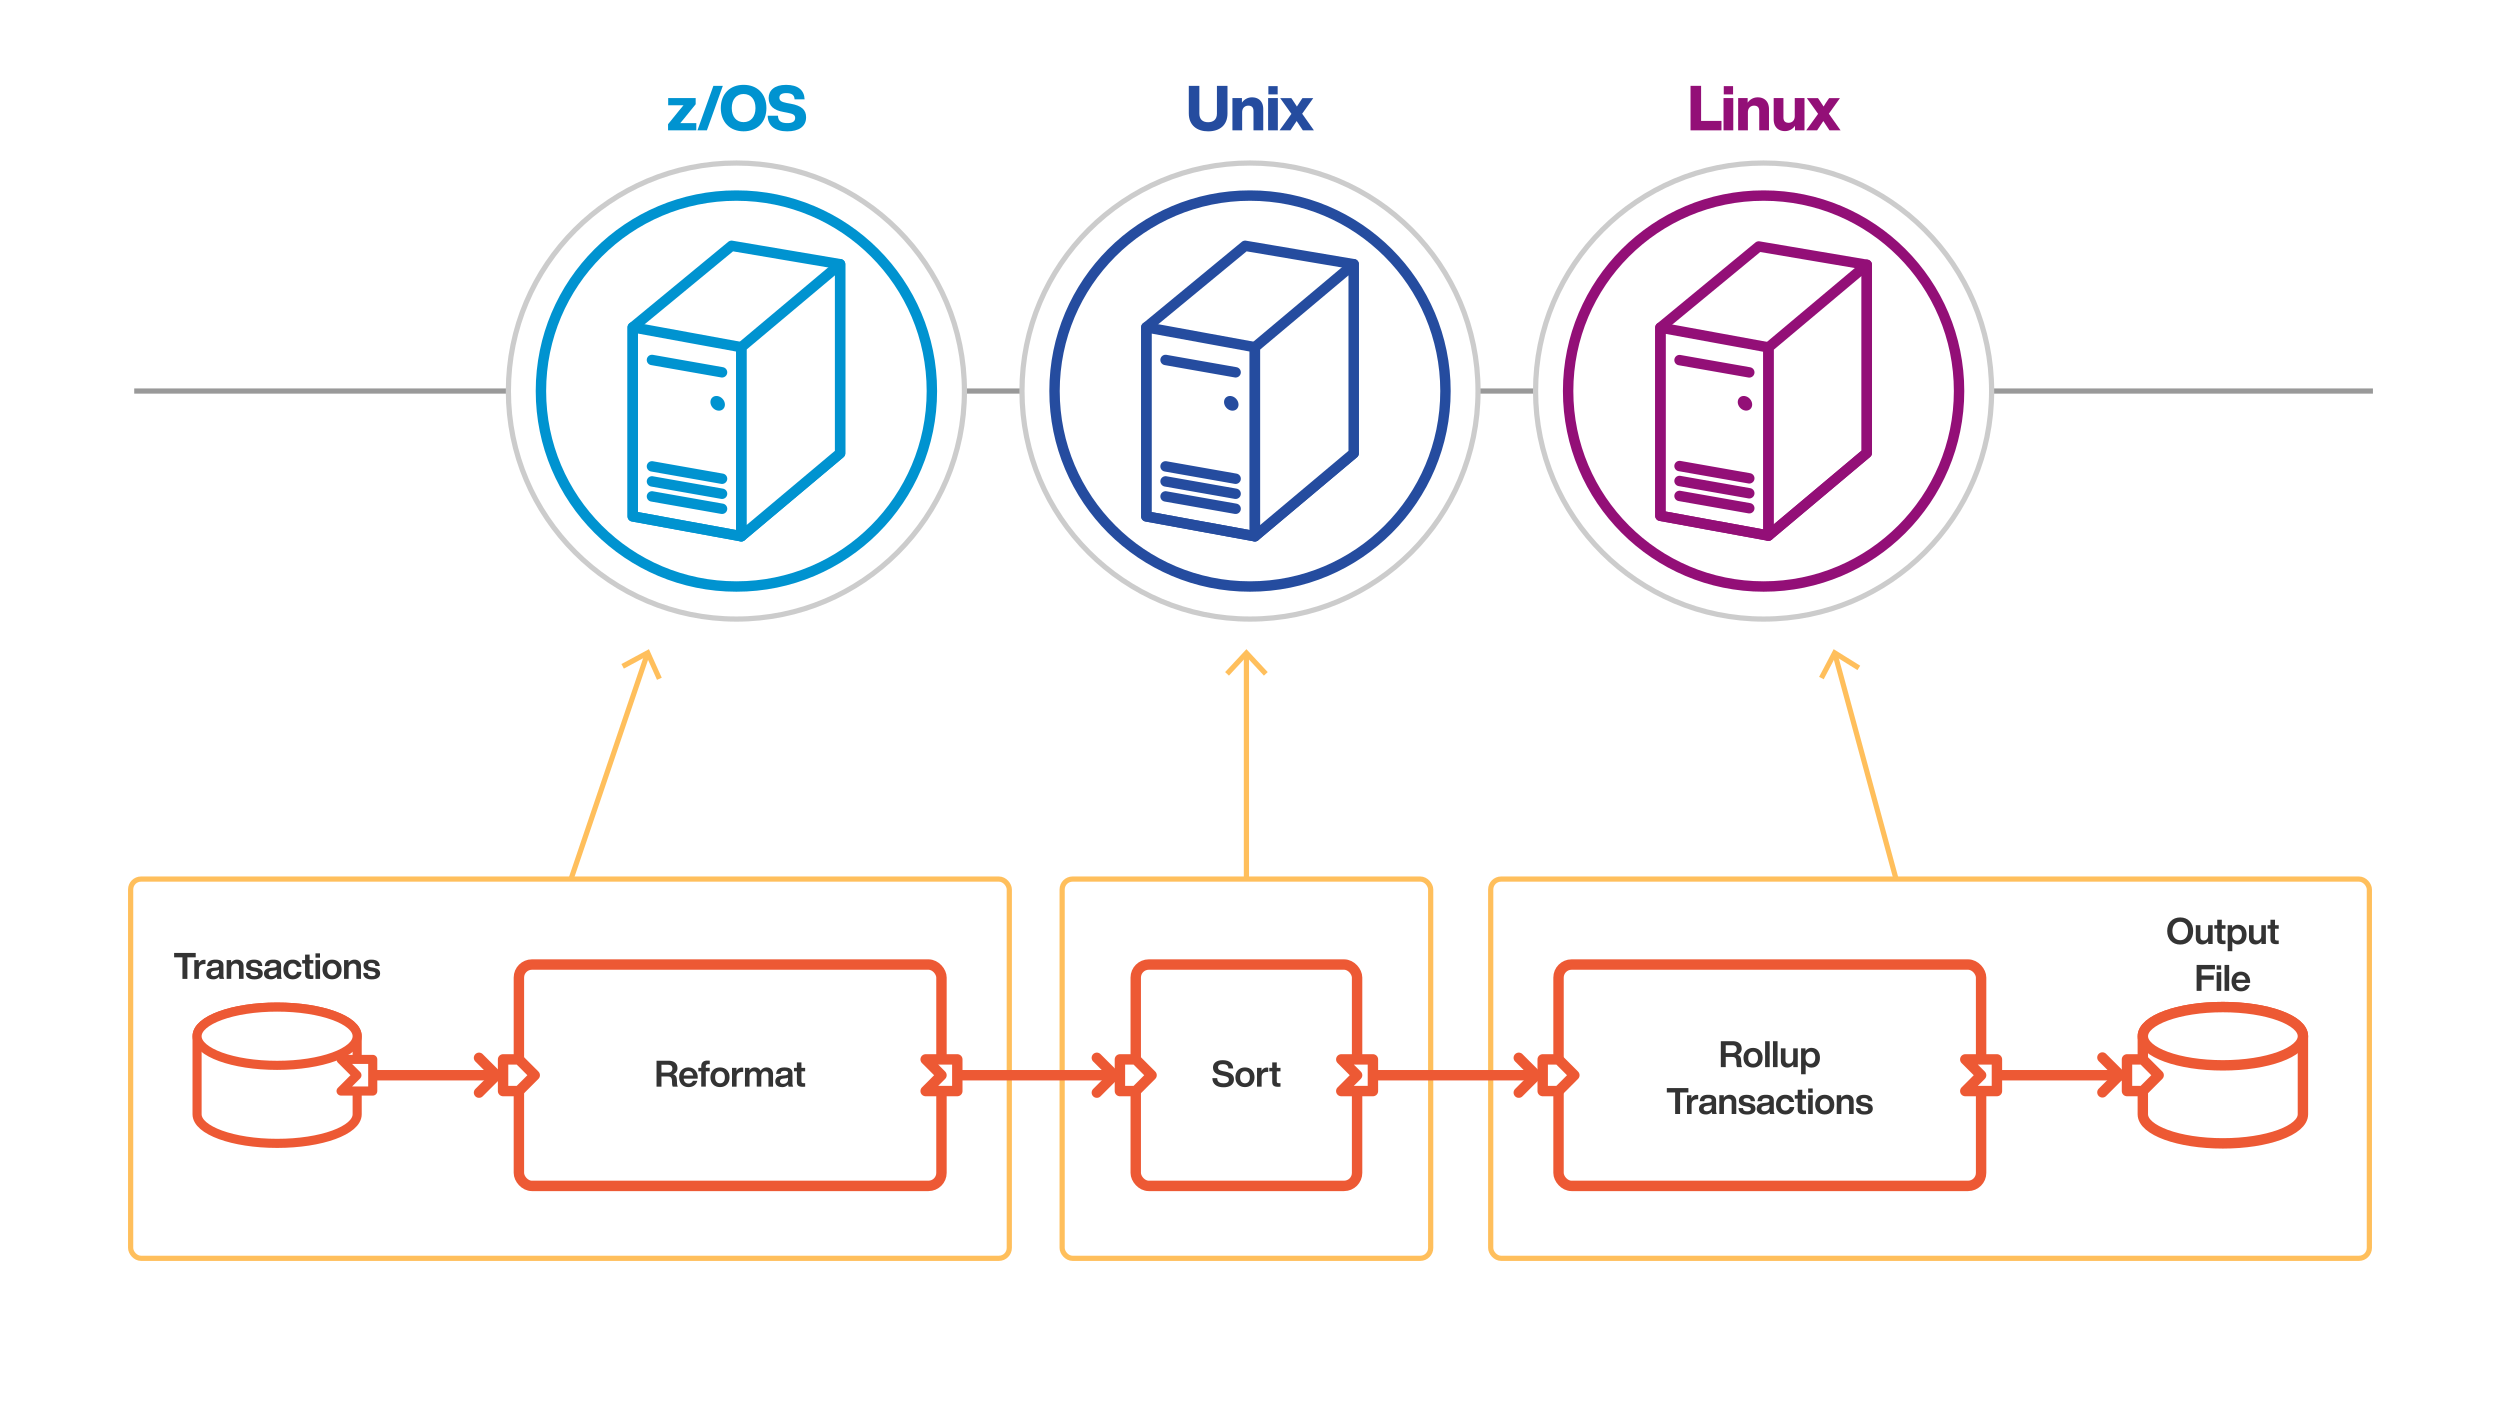 <svg id="Layer_1" data-name="Layer 1" xmlns="http://www.w3.org/2000/svg" xmlns:xlink="http://www.w3.org/1999/xlink" viewBox="0 0 1920 1080"><defs><filter id="Dropshadow_Rev02" x="0" y="0" width="200%" height="200%" name="Dropshadow_Rev02"><feOffset result="offOut" dx="6" dy="8" in="SourceGraphic"/><feColorMatrix result="matrixOut" values="0 0 0 0 0 0 0 0 0 0 0 0 0 0 0 0 0 0 0.5 0" in="offOut"/><feGaussianBlur result="blurOut" stdDeviation="10" in="matrixOut"/></filter></defs><line x1="103.08" y1="300.32" x2="1822.42" y2="300.32" fill="none" stroke="#999" stroke-miterlimit="10" stroke-width="4"/><path d="M534.76,94.54v5.57h-21.7v-4.7l8.78-10.85c1-1.25,2-2.45,3.08-3.7-1.68,0-3.32,0-5,0h-6.76V75.34h21.12v4.71L525.49,90.9c-1,1.24-2,2.44-3.07,3.69,1.68,0,3.31,0,5,0Z" fill="#0093d0"/><path d="M547.88,65.93h7.25l-12.24,34.18h-7.25Z" fill="#0093d0"/><path d="M553.57,83c0-10.8,7-17.85,17.52-17.85s17.52,7,17.52,17.85-7.11,17.86-17.52,17.86S553.57,93.82,553.57,83Zm26.64,0c0-6.76-3.65-10.8-9.12-10.8S562,76.26,562,83s3.6,10.8,9.08,10.8S580.21,89.79,580.21,83Z" fill="#0093d0"/><path d="M589.6,88.88h7.88c.09,4.66,3.17,5.66,7.39,5.66,3.84,0,5.81-1.39,5.81-3.93,0-2.31-1.44-3.22-6.15-4.08L601.75,86c-7.2-1.25-11.43-4.51-11.43-10.71,0-5.8,4.42-10.12,13.35-10.12,9.31,0,14,4.12,14.26,11.13h-7.68c-.2-3.17-1.88-4.8-6.44-4.8-3.55,0-5.23,1.3-5.23,3.46,0,2.4,1.58,3.36,5.81,4.18l2.88.52c8.21,1.49,11.81,4.61,11.81,10.42,0,7.2-5.76,10.8-14.5,10.8C594.84,100.88,589.65,96.27,589.6,88.88Z" fill="#0093d0"/><path d="M913,87.1V65.93h8.11V87.2c0,4.46,2.59,6.67,6.72,6.67s6.77-2.21,6.77-6.67V65.93h8.11V87.1c0,9.08-6,13.78-14.88,13.78C919.27,100.88,913,96.18,913,87.1Z" fill="#254c9f"/><path d="M970.17,83.89v16.22h-7.49V85.38c0-2.74-1.2-4.23-4-4.23-2.31,0-4.71,1.49-4.71,5.14v13.82H946.5V75.34h7.3v3.51a9.22,9.22,0,0,1,7.78-4.08C966.47,74.77,970.17,77.74,970.17,83.89Z" fill="#254c9f"/><path d="M973.91,75.34h7.48v24.77h-7.48Zm.19-9.17h7.15v6.34H974.1Z" fill="#254c9f"/><path d="M1009.09,100.11h-8.5l-.62-.91c-1.44-2.06-2.79-4.18-4.13-6.24-1.34,2.06-2.74,4.18-4.18,6.24l-.62.91h-8.35l9.12-12.67-8.64-12.1h8.54l.91,1.3c1.15,1.73,2.31,3.46,3.41,5.18,1.06-1.72,2.21-3.5,3.36-5.18l.91-1.3h8.31l-8.55,12Z" fill="#254c9f"/><path d="M1322.09,92.86v7.25h-23.76V65.93h8.11V92.86Z" fill="#930f77"/><path d="M1323.67,75.34h7.49v24.77h-7.49Zm.19-9.17H1331v6.34h-7.16Z" fill="#930f77"/><path d="M1358.58,83.89v16.22h-7.49V85.38c0-2.74-1.2-4.23-4-4.23-2.3,0-4.7,1.49-4.7,5.14v13.82h-7.49V75.34h7.3v3.51a9.2,9.2,0,0,1,7.77-4.08C1354.88,74.77,1358.58,77.74,1358.58,83.89Z" fill="#930f77"/><path d="M1385.85,75.34v24.77h-7.29v-3.5a9.19,9.19,0,0,1-7.78,4.08c-4.9,0-8.59-3-8.59-9.12V75.34h7.48V90.08c0,2.74,1.21,4.22,4,4.22,2.3,0,4.7-1.48,4.7-5.13V75.34Z" fill="#930f77"/><path d="M1413.57,100.11h-8.49l-.63-.91c-1.44-2.06-2.78-4.18-4.13-6.24-1.34,2.06-2.73,4.18-4.17,6.24l-.63.91h-8.35l9.12-12.67-8.64-12.1h8.55l.91,1.3c1.15,1.73,2.3,3.46,3.41,5.18,1-1.72,2.2-3.5,3.36-5.18l.91-1.3h8.3l-8.54,12Z" fill="#930f77"/><rect x="1144.86" y="675.13" width="674.81" height="291.26" rx="8" fill="none" stroke="#ffbf5c" stroke-miterlimit="10" stroke-width="4"/><rect x="100.33" y="675.13" width="674.81" height="291.26" rx="8" fill="none" stroke="#ffbf5c" stroke-miterlimit="10" stroke-width="4"/><rect x="815.73" y="675.13" width="283.03" height="291.26" rx="8" fill="none" stroke="#ffbf5c" stroke-miterlimit="10" stroke-width="4"/><line x1="213.52" y1="825.77" x2="383.86" y2="825.77" fill="none" stroke="#ed5934" stroke-miterlimit="10" stroke-width="8"/><line x1="662.26" y1="825.77" x2="857.6" y2="825.77" fill="none" stroke="#ed5934" stroke-miterlimit="10" stroke-width="8"/><line x1="981.46" y1="825.77" x2="1182.29" y2="825.77" fill="none" stroke="#ed5934" stroke-miterlimit="10" stroke-width="8"/><line x1="1460.7" y1="825.77" x2="1631.03" y2="825.77" fill="none" stroke="#ed5934" stroke-miterlimit="10" stroke-width="8"/><g filter="url(#Dropshadow_Rev02)"><path d="M151.35,855.74c0,12.36,27.52,22.37,61.48,22.37s61.48-10,61.48-22.37V795.81c0-12.36-27.52-22.38-61.48-22.38s-61.48,10-61.48,22.38Z" fill="#fff"/></g><path d="M151.35,855.74c0,12.36,27.52,22.37,61.48,22.37s61.48-10,61.48-22.37V795.81c0-12.36-27.52-22.38-61.48-22.38s-61.48,10-61.48,22.38Z" fill="#fff"/><path d="M151.35,855.74c0,12.36,27.52,22.37,61.48,22.37s61.48-10,61.48-22.37V795.81c0-12.36-27.52-22.38-61.48-22.38s-61.48,10-61.48,22.38Z" fill="none" stroke="#ed5934" stroke-miterlimit="10" stroke-width="7"/><ellipse cx="212.83" cy="795.81" rx="61.48" ry="22.38" fill="#fff"/><ellipse cx="212.83" cy="795.81" rx="61.48" ry="22.38" fill="none" stroke="#ed5934" stroke-miterlimit="10" stroke-width="7"/><g filter="url(#Dropshadow_Rev02)"><path d="M1645.69,855.74c0,12.36,27.52,22.37,61.48,22.37s61.48-10,61.48-22.37V795.81c0-12.36-27.52-22.38-61.48-22.38s-61.48,10-61.48,22.38Z" fill="#fff"/></g><path d="M1645.69,855.74c0,12.36,27.52,22.37,61.48,22.37s61.48-10,61.48-22.37V795.81c0-12.36-27.52-22.38-61.48-22.38s-61.48,10-61.48,22.38Z" fill="#fff"/><path d="M1645.69,855.74c0,12.36,27.52,22.37,61.48,22.37s61.48-10,61.48-22.37V795.81c0-12.36-27.52-22.38-61.48-22.38s-61.48,10-61.48,22.38Z" fill="none" stroke="#ed5934" stroke-miterlimit="10" stroke-width="8"/><ellipse cx="1707.17" cy="795.81" rx="61.48" ry="22.38" fill="#fff"/><ellipse cx="1707.17" cy="795.81" rx="61.48" ry="22.38" fill="none" stroke="#ed5934" stroke-miterlimit="10" stroke-width="8"/><g filter="url(#Dropshadow_Rev02)"><rect x="398.51" y="740.77" width="324.54" height="170" rx="10" fill="#fff"/></g><rect x="398.51" y="740.77" width="324.54" height="170" rx="10" fill="#fff"/><rect x="398.51" y="740.77" width="324.54" height="170" rx="10" fill="none" stroke="#ed5934" stroke-miterlimit="10" stroke-width="8"/><g filter="url(#Dropshadow_Rev02)"><rect x="872.25" y="740.77" width="170" height="170" rx="10" fill="#fff"/></g><rect x="872.25" y="740.77" width="170" height="170" rx="10" fill="#fff"/><rect x="872.25" y="740.77" width="170" height="170" rx="10" fill="none" stroke="#ed5934" stroke-miterlimit="10" stroke-width="8"/><g filter="url(#Dropshadow_Rev02)"><rect x="1196.95" y="740.77" width="324.54" height="170" rx="10" fill="#fff"/></g><rect x="1196.95" y="740.77" width="324.54" height="170" rx="10" fill="#fff"/><rect x="1196.95" y="740.77" width="324.54" height="170" rx="10" fill="none" stroke="#ed5934" stroke-miterlimit="10" stroke-width="8"/><polygon points="386.36 837.93 386.36 813.62 398.51 813.62 410.67 825.77 398.51 837.93 386.36 837.93" fill="#fff" stroke="#ed5934" stroke-linejoin="round" stroke-width="8"/><polygon points="860.1 837.93 860.1 813.62 872.25 813.62 884.4 825.77 872.25 837.93 860.1 837.93" fill="#fff" stroke="#ed5934" stroke-linejoin="round" stroke-width="8"/><polygon points="1184.8 837.93 1184.8 813.62 1196.95 813.62 1209.1 825.77 1196.95 837.93 1184.8 837.93" fill="#fff" stroke="#ed5934" stroke-linejoin="round" stroke-width="8"/><polygon points="1633.53 837.93 1633.53 813.62 1645.69 813.62 1657.84 825.77 1645.69 837.93 1633.53 837.93" fill="#fff" stroke="#ed5934" stroke-linejoin="round" stroke-width="8"/><polygon points="286.26 837.93 286.26 813.62 261.95 813.62 274.11 825.77 261.95 837.93 286.26 837.93" fill="#fff" stroke="#ed5934" stroke-linejoin="round" stroke-width="7"/><polygon points="735.21 837.93 735.21 813.62 710.9 813.62 723.05 825.77 710.9 837.93 735.21 837.93" fill="#fff" stroke="#ed5934" stroke-linejoin="round" stroke-width="8"/><polygon points="1054.4 837.93 1054.4 813.62 1030.1 813.62 1042.25 825.77 1030.1 837.93 1054.4 837.93" fill="#fff" stroke="#ed5934" stroke-linejoin="round" stroke-width="8"/><polygon points="1533.64 837.93 1533.64 813.62 1509.34 813.62 1521.49 825.77 1509.34 837.93 1533.64 837.93" fill="#fff" stroke="#ed5934" stroke-linejoin="round" stroke-width="8"/><path d="M150.31,735.24h-6.39v16.55h-3.81V735.24h-6.38v-3.39h16.58Z" fill="#333"/><path d="M157.82,737.17v3.25h-.9c-2.6,0-4.17,1.29-4.17,4v7.34h-3.53V737.34h3.42v2.57a4.41,4.41,0,0,1,4.31-2.8A4.25,4.25,0,0,1,157.82,737.17Z" fill="#333"/><path d="M168.68,751.79a4.74,4.74,0,0,1-.39-1.77,5.35,5.35,0,0,1-4.65,2.1c-3.08,0-5.21-1.54-5.21-4.34,0-2.41,1.46-4.11,5.55-4.51l2.18-.19c1.34-.17,2-.59,2-1.65s-.58-1.8-2.63-1.8-2.85.54-3,2.3H159.1c.2-3,2-4.93,6.5-4.93,4.31,0,6,1.74,6,4.34V749a5.5,5.5,0,0,0,.59,2.75Zm-.48-5.72v-1.31a2.86,2.86,0,0,1-1.65.59l-1.9.22c-2,.22-2.61.92-2.61,2.07s.82,2,2.44,2C166.36,749.6,168.2,748.59,168.2,746.07Z" fill="#333"/><path d="M187.06,742.21v9.58h-3.53v-9a2.41,2.41,0,0,0-2.71-2.75c-1.54,0-3.22,1.07-3.22,3.64v8.1h-3.53V737.34h3.41v2.07A5.35,5.35,0,0,1,182,737C185,737,187.06,738.77,187.06,742.21Z" fill="#333"/><path d="M188.75,747.19h3.44c.2,1.82,1.12,2.47,3.22,2.47s2.86-.65,2.86-1.74-.64-1.54-2.83-1.9l-1.65-.28c-3.11-.53-4.73-1.91-4.73-4.37,0-2.72,2.13-4.37,6-4.37,4.45,0,6.27,1.93,6.38,4.9H198.1c-.08-1.85-1.23-2.38-3-2.38s-2.52.65-2.52,1.68.84,1.49,2.41,1.77l1.82.28c3.47.61,5,1.9,5,4.39,0,2.91-2.38,4.54-6.41,4.54S189,750.69,188.75,747.19Z" fill="#333"/><path d="M213,751.79a4.72,4.72,0,0,1-.4-1.77,5.35,5.35,0,0,1-4.64,2.1c-3.08,0-5.21-1.54-5.21-4.34,0-2.41,1.46-4.11,5.54-4.51l2.19-.19c1.34-.17,2-.59,2-1.65s-.59-1.8-2.63-1.8-2.86.54-3,2.3h-3.47c.2-3,2-4.93,6.5-4.93,4.31,0,6,1.74,6,4.34V749a5.51,5.51,0,0,0,.58,2.75Zm-.48-5.72v-1.31a2.86,2.86,0,0,1-1.65.59l-1.91.22c-2,.22-2.6.92-2.6,2.07s.81,2,2.44,2C210.69,749.6,212.54,748.59,212.54,746.07Z" fill="#333"/><path d="M217.66,744.56c0-4.62,2.82-7.56,7.14-7.56,3.78,0,6.3,2.16,6.72,5.55H228a3,3,0,0,0-3.19-2.61c-2.1,0-3.53,1.46-3.53,4.62s1.48,4.62,3.53,4.62a3.07,3.07,0,0,0,3.24-2.77h3.53c-.39,3.53-3.08,5.71-6.77,5.71C220.51,752.12,217.66,749.18,217.66,744.56Z" fill="#333"/><path d="M237.79,740v7.81c0,.95.48,1.26,1.66,1.26h1.2v2.69c-.64.05-1.29.11-1.85.11-3.05,0-4.51-1-4.51-3.7V740h-2.24v-2.69h2.24v-4.2h3.5v4.2h2.86V740Z" fill="#333"/><path d="M242.29,737.34h3.53v14.45h-3.53Zm0-5.18h3.47v3.3h-3.47Z" fill="#333"/><path d="M247.66,744.56c0-4.59,3-7.56,7.36-7.56s7.34,3,7.34,7.56-2.94,7.56-7.34,7.56S247.66,749.15,247.66,744.56Zm11.11,0c0-3-1.48-4.65-3.75-4.65s-3.75,1.6-3.75,4.65,1.46,4.65,3.75,4.65S258.77,747.61,258.77,744.56Z" fill="#333"/><path d="M277.22,742.21v9.58h-3.53v-9a2.41,2.41,0,0,0-2.71-2.75c-1.54,0-3.22,1.07-3.22,3.64v8.1h-3.53V737.34h3.42v2.07a5.32,5.32,0,0,1,4.5-2.41C275.18,737,277.22,738.77,277.22,742.21Z" fill="#333"/><path d="M278.91,747.19h3.44c.2,1.82,1.12,2.47,3.22,2.47s2.86-.65,2.86-1.74-.64-1.54-2.83-1.9l-1.65-.28c-3.11-.53-4.73-1.91-4.73-4.37,0-2.72,2.13-4.37,6-4.37,4.45,0,6.27,1.93,6.38,4.9h-3.33c-.08-1.85-1.23-2.38-3.05-2.38s-2.52.65-2.52,1.68.84,1.49,2.41,1.77l1.82.28c3.47.61,5,1.9,5,4.39,0,2.91-2.38,4.54-6.41,4.54S279.13,750.69,278.91,747.19Z" fill="#333"/><path d="M520.58,834.56h-3.89a4.88,4.88,0,0,1-.53-2.38l-.09-2.18c-.11-2.55-1.17-3.25-3.19-3.25H508v7.81h-3.78V814.63h9.05c4.59,0,7,2.27,7,5.63a4.75,4.75,0,0,1-3.34,4.76c2.22.7,2.8,2.18,2.89,4.25l.17,3A4.51,4.51,0,0,0,520.58,834.56ZM513,823.78c2,0,3.36-1.06,3.36-3.1s-1.31-2.94-3.5-2.94H508v6Z" fill="#333"/><path d="M535.87,828.43H525.06c.26,2.58,1.71,3.73,3.76,3.73a3.29,3.29,0,0,0,3.3-2.08h3.39c-.73,2.94-3.25,4.82-6.72,4.82-4.26,0-7.2-2.94-7.2-7.56s2.86-7.56,7.14-7.56,7.14,3.22,7.14,7.81ZM525.09,826h7.25c-.28-2.05-1.54-3.45-3.64-3.45C526.83,822.52,525.43,823.59,525.09,826Z" fill="#333"/><path d="M542.05,819.08v1h3v2.68h-3v11.76h-3.5V822.8h-2.24v-2.68h2.24V819c0-2.54,1.26-4.48,4.74-4.48a17.74,17.74,0,0,1,1.82.09v2.71h-1.24C542.61,817.34,542.05,818,542.05,819.08Z" fill="#333"/><path d="M545.6,827.34c0-4.59,3-7.56,7.37-7.56s7.33,3,7.33,7.56-2.94,7.56-7.33,7.56S545.6,831.93,545.6,827.34Zm11.12,0c0-3.05-1.49-4.65-3.75-4.65s-3.76,1.6-3.76,4.65S550.67,832,553,832,556.72,830.39,556.72,827.34Z" fill="#333"/><path d="M570.77,820v3.25h-.89c-2.61,0-4.18,1.28-4.18,4v7.33h-3.52V820.12h3.41v2.57a4.41,4.41,0,0,1,4.31-2.8A4.25,4.25,0,0,1,570.77,820Z" fill="#333"/><path d="M593.7,825v9.54h-3.53v-9c0-1.85-.81-2.75-2.49-2.75s-3,1.07-3,3.78v7.95h-3.5v-9c0-1.85-.84-2.75-2.52-2.75-1.48,0-3,1.07-3,3.78v7.95h-3.53V820.12h3.41v2.07a4.71,4.71,0,0,1,4.12-2.41,4.58,4.58,0,0,1,4.48,2.69,5.21,5.21,0,0,1,4.48-2.69C591.88,819.78,593.7,821.82,593.7,825Z" fill="#333"/><path d="M605.68,834.56a4.83,4.83,0,0,1-.39-1.76,5.38,5.38,0,0,1-4.65,2.1c-3.08,0-5.2-1.54-5.2-4.34,0-2.41,1.45-4.12,5.54-4.51l2.18-.19c1.35-.17,2.05-.59,2.05-1.66s-.59-1.79-2.63-1.79-2.86.53-3,2.3h-3.47c.19-3.05,2-4.93,6.49-4.93,4.32,0,6,1.74,6,4.34v7.7a5.46,5.46,0,0,0,.59,2.74Zm-.47-5.71v-1.31a2.85,2.85,0,0,1-1.65.58l-1.91.23c-2,.22-2.6.92-2.6,2.07s.81,2,2.43,2C603.36,832.38,605.21,831.37,605.21,828.85Z" fill="#333"/><path d="M615.51,822.8v7.82c0,1,.48,1.26,1.66,1.26h1.2v2.68c-.64.06-1.29.12-1.85.12-3,0-4.51-1-4.51-3.7V822.8h-2.24v-2.68H612v-4.2h3.5v4.2h2.86v2.68Z" fill="#333"/><path d="M931.1,828h3.73c0,3.14,2.15,4,4.93,4,2.6,0,4-1,4-2.88,0-1.57-1-2.27-4.09-2.89l-1.68-.33c-3.86-.73-6.41-2.44-6.41-6.05,0-3.31,2.6-5.63,7.39-5.63,5.6,0,8,2.63,8.12,6.38h-3.67c-.14-2.12-1.23-3.33-4.39-3.33-2.41,0-3.59.95-3.59,2.47s.93,2.32,3.89,2.94l1.74.33c4.7.93,6.61,2.75,6.61,5.91,0,4-3.08,6.13-8.07,6.13C934.32,835,931.13,832.58,931.1,828Z" fill="#333"/><path d="M948.78,827.34c0-4.59,3-7.56,7.36-7.56s7.34,3,7.34,7.56-2.94,7.56-7.34,7.56S948.78,831.93,948.78,827.34Zm11.12,0c0-3.05-1.49-4.65-3.76-4.65s-3.75,1.6-3.75,4.65,1.46,4.65,3.75,4.65S959.9,830.39,959.9,827.34Z" fill="#333"/><path d="M974,820v3.25h-.9c-2.6,0-4.17,1.28-4.17,4v7.33h-3.53V820.12h3.42v2.57a4.41,4.41,0,0,1,4.31-2.8A4.25,4.25,0,0,1,974,820Z" fill="#333"/><path d="M980.57,822.8v7.82c0,1,.47,1.26,1.65,1.26h1.2v2.68c-.64.06-1.28.12-1.84.12-3.06,0-4.51-1-4.51-3.7V822.8h-2.24v-2.68h2.24v-4.2h3.5v4.2h2.85v2.68Z" fill="#333"/><path d="M1338,819.56h-3.89a4.88,4.88,0,0,1-.53-2.38l-.09-2.18c-.11-2.55-1.17-3.25-3.19-3.25h-4.93v7.81h-3.78V799.63h9c4.59,0,7,2.27,7,5.63a4.75,4.75,0,0,1-3.34,4.76c2.22.7,2.8,2.18,2.89,4.25l.17,3A4.51,4.51,0,0,0,1338,819.56Zm-7.59-10.78c2,0,3.36-1.06,3.36-3.1s-1.31-2.94-3.5-2.94h-4.9v6Z" fill="#333"/><path d="M1339,812.34c0-4.59,3-7.56,7.37-7.56s7.33,3,7.33,7.56-2.94,7.56-7.33,7.56S1339,816.93,1339,812.34Zm11.12,0c0-3.05-1.49-4.65-3.75-4.65s-3.75,1.6-3.75,4.65,1.45,4.65,3.75,4.65S1350.11,815.39,1350.11,812.34Z" fill="#333"/><path d="M1355.6,799.63h3.52v19.93h-3.52Z" fill="#333"/><path d="M1361.64,799.63h3.53v19.93h-3.53Z" fill="#333"/><path d="M1380.67,805.12v14.44h-3.42v-2.1a5.32,5.32,0,0,1-4.53,2.44c-3,0-5-1.76-5-5.21v-9.57h3.53v9c0,1.85.89,2.75,2.71,2.75,1.54,0,3.22-1.07,3.22-3.64v-8.09Z" fill="#333"/><path d="M1397.7,812.34c0,4.59-2.49,7.56-6.46,7.56a5.19,5.19,0,0,1-4.49-2.21v7.36h-3.52V805.12h3.39v2.07a5.19,5.19,0,0,1,4.62-2.41C1395.21,804.78,1397.7,807.75,1397.7,812.34Zm-3.58-.11c0-3.05-1.43-4.54-3.72-4.54s-3.73,1.6-3.73,4.65,1.43,4.65,3.73,4.65S1394.12,815.28,1394.12,812.23Z" fill="#333"/><path d="M1296.69,839h-6.38v16.54h-3.81V839h-6.38v-3.39h16.57Z" fill="#333"/><path d="M1304.21,841v3.25h-.9c-2.6,0-4.17,1.28-4.17,4v7.33h-3.53V841.12H1299v2.57a4.41,4.41,0,0,1,4.31-2.8A4.25,4.25,0,0,1,1304.21,841Z" fill="#333"/><path d="M1315.07,855.56a4.45,4.45,0,0,1-.39-1.76,5.39,5.39,0,0,1-4.65,2.1c-3.08,0-5.21-1.54-5.21-4.34,0-2.41,1.46-4.12,5.54-4.51l2.19-.19c1.34-.17,2-.59,2-1.66s-.59-1.79-2.63-1.79-2.86.53-3,2.3h-3.47c.2-3.05,2-4.93,6.5-4.93,4.31,0,6,1.74,6,4.34v7.7a5.36,5.36,0,0,0,.59,2.74Zm-.48-5.71v-1.31a2.79,2.79,0,0,1-1.65.58l-1.9.23c-2,.22-2.61.92-2.61,2.07s.81,2,2.44,2C1312.74,853.38,1314.59,852.37,1314.59,849.85Z" fill="#333"/><path d="M1333.45,846v9.57h-3.53v-9a2.41,2.41,0,0,0-2.71-2.75c-1.54,0-3.22,1.07-3.22,3.64v8.09h-3.53V841.12h3.41v2.07a5.35,5.35,0,0,1,4.51-2.41C1331.41,840.78,1333.45,842.54,1333.45,846Z" fill="#333"/><path d="M1335.14,851h3.44c.2,1.82,1.12,2.47,3.22,2.47s2.86-.65,2.86-1.74-.65-1.54-2.83-1.9l-1.65-.28c-3.11-.54-4.73-1.91-4.73-4.37,0-2.72,2.12-4.37,6-4.37,4.45,0,6.27,1.93,6.38,4.9h-3.33c-.08-1.85-1.23-2.38-3-2.38s-2.52.64-2.52,1.68.84,1.48,2.41,1.76l1.82.28c3.47.62,5,1.91,5,4.4,0,2.91-2.38,4.54-6.41,4.54S1335.36,854.47,1335.14,851Z" fill="#333"/><path d="M1359.41,855.56a4.62,4.62,0,0,1-.4-1.76,5.37,5.37,0,0,1-4.64,2.1c-3.08,0-5.21-1.54-5.21-4.34,0-2.41,1.45-4.12,5.54-4.51l2.18-.19c1.35-.17,2-.59,2-1.66s-.59-1.79-2.63-1.79-2.86.53-3,2.3h-3.47c.2-3.05,2-4.93,6.5-4.93,4.31,0,6,1.74,6,4.34v7.7a5.46,5.46,0,0,0,.59,2.74Zm-.48-5.71v-1.31a2.85,2.85,0,0,1-1.65.58l-1.91.23c-2,.22-2.6.92-2.6,2.07s.81,2,2.44,2C1357.08,853.38,1358.93,852.37,1358.93,849.85Z" fill="#333"/><path d="M1364,848.34c0-4.62,2.83-7.56,7.14-7.56,3.78,0,6.3,2.16,6.72,5.54h-3.52a3,3,0,0,0-3.2-2.6c-2.1,0-3.52,1.46-3.52,4.62s1.48,4.62,3.52,4.62a3.07,3.07,0,0,0,3.25-2.77H1378c-.39,3.53-3.08,5.71-6.78,5.71C1366.9,855.9,1364,853,1364,848.34Z" fill="#333"/><path d="M1384.18,843.8v7.82c0,1,.48,1.26,1.65,1.26H1387v2.68c-.65.06-1.29.12-1.85.12-3,0-4.51-1-4.51-3.7V843.8h-2.24v-2.68h2.24v-4.2h3.5v4.2H1387v2.68Z" fill="#333"/><path d="M1388.68,841.12h3.52v14.44h-3.52Zm0-5.18h3.48v3.3h-3.48Z" fill="#333"/><path d="M1394.05,848.34c0-4.59,3-7.56,7.36-7.56s7.34,3,7.34,7.56-2.94,7.56-7.34,7.56S1394.05,852.93,1394.05,848.34Zm11.11,0c0-3.05-1.48-4.65-3.75-4.65s-3.75,1.6-3.75,4.65,1.45,4.65,3.75,4.65S1405.16,851.39,1405.16,848.34Z" fill="#333"/><path d="M1423.61,846v9.57h-3.53v-9a2.41,2.41,0,0,0-2.71-2.75c-1.54,0-3.22,1.07-3.22,3.64v8.09h-3.53V841.12H1414v2.07a5.35,5.35,0,0,1,4.51-2.41C1421.57,840.78,1423.61,842.54,1423.61,846Z" fill="#333"/><path d="M1425.3,851h3.44c.2,1.82,1.12,2.47,3.22,2.47s2.86-.65,2.86-1.74-.65-1.54-2.83-1.9l-1.65-.28c-3.11-.54-4.73-1.91-4.73-4.37,0-2.72,2.12-4.37,6-4.37,4.45,0,6.27,1.93,6.38,4.9h-3.33c-.08-1.85-1.23-2.38-3.05-2.38s-2.52.64-2.52,1.68.84,1.48,2.41,1.76l1.82.28c3.47.62,5,1.91,5,4.4,0,2.91-2.38,4.54-6.41,4.54S1425.52,854.47,1425.3,851Z" fill="#333"/><path d="M1664.41,715c0-6.27,4-10.41,10-10.41s9.94,4.14,9.94,10.41-4,10.42-9.94,10.42S1664.41,721.31,1664.41,715Zm16,0c0-4.39-2.38-7.08-6-7.08s-6,2.69-6,7.08,2.38,7.09,6,7.09S1680.4,719.44,1680.4,715Z" fill="#333"/><path d="M1699.32,710.56V725h-3.41v-2.1a5.36,5.36,0,0,1-4.54,2.44c-3,0-5-1.77-5-5.21v-9.58h3.53v9c0,1.85.89,2.74,2.71,2.74,1.54,0,3.22-1.06,3.22-3.64v-8.09Z" fill="#333"/><path d="M1706.34,713.25v7.81c0,1,.47,1.26,1.65,1.26h1.2V725c-.64.06-1.28.11-1.84.11-3.06,0-4.51-1-4.51-3.69v-8.18h-2.24v-2.69h2.24v-4.2h3.5v4.2h2.85v2.69Z" fill="#333"/><path d="M1725.36,717.79c0,4.59-2.49,7.56-6.47,7.56a5.16,5.16,0,0,1-4.48-2.22v7.37h-3.53V710.56h3.39v2.07a5.21,5.21,0,0,1,4.62-2.4C1722.87,710.23,1725.36,713.19,1725.36,717.79Zm-3.58-.12c0-3-1.43-4.53-3.73-4.53s-3.72,1.59-3.72,4.65,1.43,4.64,3.72,4.64S1721.78,720.73,1721.78,717.67Z" fill="#333"/><path d="M1740.19,710.56V725h-3.41v-2.1a5.36,5.36,0,0,1-4.54,2.44c-3,0-5-1.77-5-5.21v-9.58h3.53v9c0,1.85.89,2.74,2.71,2.74,1.54,0,3.22-1.06,3.22-3.64v-8.09Z" fill="#333"/><path d="M1747.21,713.25v7.81c0,1,.47,1.26,1.65,1.26h1.2V725c-.64.06-1.28.11-1.84.11-3,0-4.51-1-4.51-3.69v-8.18h-2.24v-2.69h2.24v-4.2h3.5v4.2h2.85v2.69Z" fill="#333"/><path d="M1690.79,744.46v4.71h9.38v3.25h-9.38V761H1687V741.08h14.08v3.38Z" fill="#333"/><path d="M1702.38,746.56h3.53V761h-3.53Zm0-5.18h3.47v3.31h-3.47Z" fill="#333"/><path d="M1708.43,741.08H1712V761h-3.53Z" fill="#333"/><path d="M1728.11,754.88H1717.3c.25,2.58,1.71,3.72,3.75,3.72a3.3,3.3,0,0,0,3.31-2.07h3.38c-.72,2.94-3.24,4.82-6.72,4.82-4.25,0-7.19-2.94-7.19-7.56s2.85-7.56,7.14-7.56,7.14,3.22,7.14,7.81Zm-10.78-2.46h7.25c-.28-2-1.54-3.45-3.64-3.45C1719.06,749,1717.66,750,1717.33,752.42Z" fill="#333"/><line x1="438.54" y1="675.13" x2="496.99" y2="502.67" fill="none" stroke="#ffbf5c" stroke-miterlimit="10" stroke-width="4"/><polygon points="508.23 520.48 504.58 522.12 496.5 504.13 479.14 513.5 477.24 509.98 498.38 498.57 508.23 520.48" fill="#ffbf5c"/><line x1="957.25" y1="675.13" x2="957.25" y2="502.9" fill="none" stroke="#ffbf5c" stroke-miterlimit="10" stroke-width="4"/><polygon points="973.61 516.16 970.68 518.89 957.25 504.44 943.82 518.89 940.89 516.16 957.25 498.56 973.61 516.16" fill="#ffbf5c"/><line x1="1456.17" y1="675.13" x2="1409.38" y2="502.75" fill="none" stroke="#ffbf5c" stroke-miterlimit="10" stroke-width="4"/><polygon points="1428.64 511.26 1426.53 514.66 1409.79 504.23 1400.61 521.69 1397.07 519.83 1408.25 498.56 1428.64 511.26" fill="#ffbf5c"/><polyline points="367.89 812.4 381.27 825.77 367.89 839.15" fill="none" stroke="#ed5934" stroke-linecap="round" stroke-miterlimit="10" stroke-width="8"/><polyline points="842.38 812.4 855.75 825.77 842.38 839.15" fill="none" stroke="#ed5934" stroke-linecap="round" stroke-miterlimit="10" stroke-width="8"/><polyline points="1166.42 812.4 1179.8 825.77 1166.42 839.15" fill="none" stroke="#ed5934" stroke-linecap="round" stroke-linejoin="round" stroke-width="8"/><polyline points="1614.65 812.17 1628.03 825.55 1614.65 838.93" fill="none" stroke="#ed5934" stroke-linecap="round" stroke-linejoin="round" stroke-width="8"/><circle cx="565.56" cy="300.32" r="175.12" fill="#fff"/><circle cx="565.56" cy="300.32" r="175.12" fill="none" stroke="#ccc" stroke-miterlimit="10" stroke-width="4"/><g filter="url(#Dropshadow_Rev02)"><circle cx="565.56" cy="300.32" r="150.12" fill="#fff"/></g><circle cx="565.56" cy="300.32" r="150.12" fill="#fff"/><circle cx="565.56" cy="300.32" r="150.12" fill="none" stroke="#0093d0" stroke-miterlimit="10" stroke-width="8"/><circle cx="960" cy="300.32" r="175.12" fill="#fff"/><circle cx="960" cy="300.32" r="175.12" fill="none" stroke="#ccc" stroke-miterlimit="10" stroke-width="4"/><g filter="url(#Dropshadow_Rev02)"><circle cx="960" cy="300.32" r="150.12" fill="#fff"/></g><circle cx="960" cy="300.32" r="150.12" fill="#fff"/><circle cx="960" cy="300.32" r="150.12" fill="none" stroke="#254c9f" stroke-miterlimit="10" stroke-width="8"/><circle cx="1354.44" cy="300.32" r="175.12" fill="#fff"/><circle cx="1354.44" cy="300.32" r="175.12" fill="none" stroke="#ccc" stroke-miterlimit="10" stroke-width="4"/><g filter="url(#Dropshadow_Rev02)"><circle cx="1354.44" cy="300.32" r="150.12" fill="#fff"/></g><circle cx="1354.44" cy="300.32" r="150.12" fill="#fff"/><circle cx="1354.44" cy="300.32" r="150.12" fill="none" stroke="#930f77" stroke-miterlimit="10" stroke-width="8"/><polygon points="485.94 251.38 485.94 396.58 569.3 411.85 645.19 348.11 645.19 202.91 561.83 188.79 485.94 251.38" fill="#fff" stroke="#0093d0" stroke-linecap="round" stroke-linejoin="round" stroke-width="8"/><polygon points="645.19 348.11 569.3 411.85 569.3 266.65 645.19 202.91 645.19 348.11" fill="#fff" stroke="#0093d0" stroke-linecap="round" stroke-linejoin="round" stroke-width="8"/><polygon points="569.3 266.65 569.3 411.85 485.94 396.58 485.94 251.38 569.3 266.65" fill="none" stroke="#0093d0" stroke-linecap="round" stroke-linejoin="round" stroke-width="8"/><line x1="554.53" y1="285.94" x2="500.71" y2="276.45" fill="none" stroke="#0093d0" stroke-linecap="round" stroke-linejoin="round" stroke-width="8"/><line x1="554.53" y1="367.67" x2="500.71" y2="358.18" fill="none" stroke="#0093d0" stroke-linecap="round" stroke-linejoin="round" stroke-width="8"/><line x1="554.53" y1="379.21" x2="500.71" y2="369.72" fill="none" stroke="#0093d0" stroke-linecap="round" stroke-linejoin="round" stroke-width="8"/><line x1="554.53" y1="390.74" x2="500.71" y2="381.25" fill="none" stroke="#0093d0" stroke-linecap="round" stroke-linejoin="round" stroke-width="8"/><ellipse cx="551.18" cy="309.75" rx="5.1" ry="6.08" transform="translate(-64.51 453.54) rotate(-42.48)" fill="#0093d0"/><polygon points="1275.17 251.61 1275.17 396.14 1358.16 411.34 1433.7 347.89 1433.7 203.36 1350.71 189.3 1275.17 251.61" fill="#fff" stroke="#930f77" stroke-linecap="round" stroke-linejoin="round" stroke-width="8"/><polygon points="1433.7 347.89 1358.16 411.34 1358.16 266.81 1433.7 203.36 1433.7 347.89" fill="none" stroke="#930f77" stroke-linecap="round" stroke-linejoin="round" stroke-width="8"/><polygon points="1358.16 266.81 1358.16 411.34 1275.17 396.14 1275.17 251.61 1358.16 266.81" fill="none" stroke="#930f77" stroke-linecap="round" stroke-linejoin="round" stroke-width="8"/><line x1="1343.45" y1="286" x2="1289.88" y2="276.56" fill="none" stroke="#930f77" stroke-linecap="round" stroke-linejoin="round" stroke-width="8"/><line x1="1343.45" y1="367.36" x2="1289.88" y2="357.92" fill="none" stroke="#930f77" stroke-linecap="round" stroke-linejoin="round" stroke-width="8"/><line x1="1343.45" y1="378.84" x2="1289.88" y2="369.4" fill="none" stroke="#930f77" stroke-linecap="round" stroke-linejoin="round" stroke-width="8"/><line x1="1343.45" y1="390.32" x2="1289.88" y2="380.88" fill="none" stroke="#930f77" stroke-linecap="round" stroke-linejoin="round" stroke-width="8"/><ellipse cx="1340.12" cy="309.71" rx="5.08" ry="6.05" transform="translate(142.62 986.34) rotate(-42.48)" fill="#930f77"/><polygon points="880.37 251.38 880.37 396.58 963.74 411.85 1039.63 348.11 1039.63 202.91 956.26 188.79 880.37 251.38" fill="#fff" stroke="#254c9f" stroke-linecap="round" stroke-linejoin="round" stroke-width="8"/><polygon points="1039.63 348.11 963.74 411.85 963.74 266.65 1039.63 202.91 1039.63 348.11" fill="#fff" stroke="#254c9f" stroke-linecap="round" stroke-linejoin="round" stroke-width="8"/><polygon points="963.74 266.65 963.74 411.85 880.37 396.58 880.37 251.38 963.74 266.65" fill="none" stroke="#254c9f" stroke-linecap="round" stroke-linejoin="round" stroke-width="8"/><line x1="948.96" y1="285.94" x2="895.15" y2="276.45" fill="none" stroke="#254c9f" stroke-linecap="round" stroke-linejoin="round" stroke-width="8"/><line x1="948.96" y1="367.67" x2="895.15" y2="358.18" fill="none" stroke="#254c9f" stroke-linecap="round" stroke-linejoin="round" stroke-width="8"/><line x1="948.96" y1="379.21" x2="895.15" y2="369.72" fill="none" stroke="#254c9f" stroke-linecap="round" stroke-linejoin="round" stroke-width="8"/><line x1="948.96" y1="390.74" x2="895.15" y2="381.25" fill="none" stroke="#254c9f" stroke-linecap="round" stroke-linejoin="round" stroke-width="8"/><ellipse cx="945.62" cy="309.75" rx="5.1" ry="6.08" transform="translate(39.03 719.92) rotate(-42.48)" fill="#254c9f"/></svg>